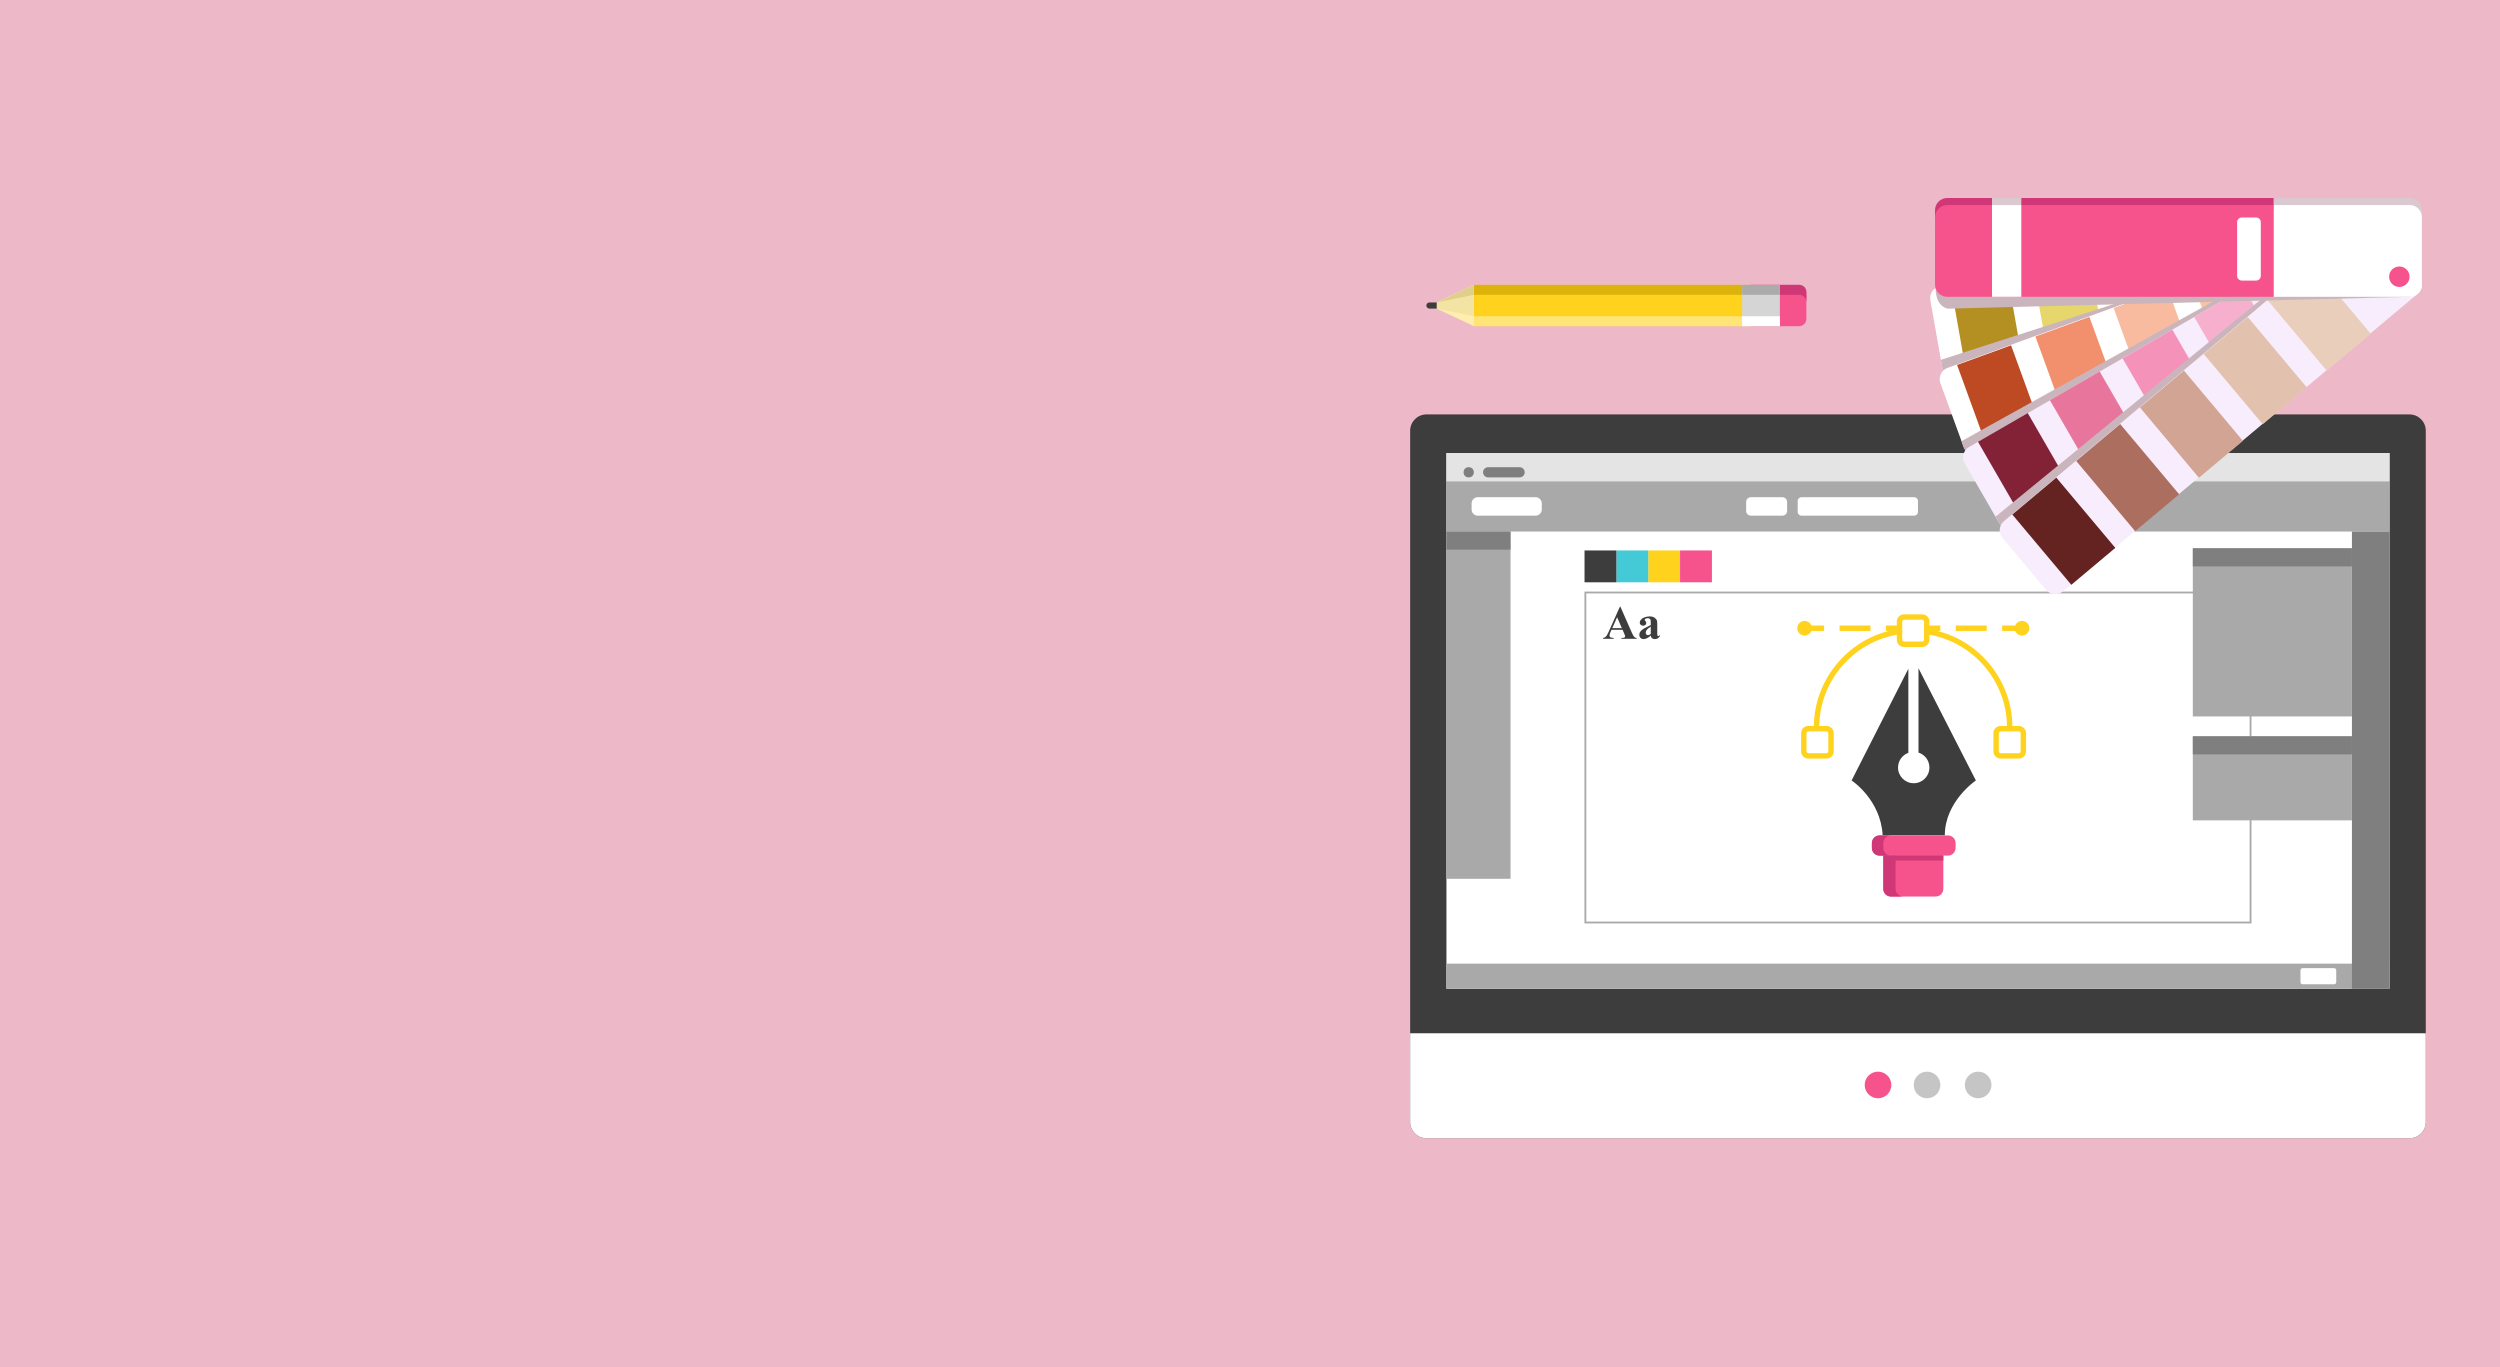 <?xml version="1.0" encoding="utf-8"?>
<!-- Generator: Adobe Illustrator 16.0.0, SVG Export Plug-In . SVG Version: 6.00 Build 0)  -->
<!DOCTYPE svg PUBLIC "-//W3C//DTD SVG 1.1//EN" "http://www.w3.org/Graphics/SVG/1.1/DTD/svg11.dtd">
<svg version="1.1" id="Calque_1" xmlns="http://www.w3.org/2000/svg" xmlns:xlink="http://www.w3.org/1999/xlink" x="0px" y="0px"
	 width="640px" height="350px" viewBox="0 0 640 350" enable-background="new 0 0 640 350" xml:space="preserve">
<rect x="-8" y="-6.012" fill="#EDB8C8" width="657" height="366"/>
<g>
	<g>
		<g>
			<rect x="377.303" y="72.927" fill="#FFD31D" width="70.914" height="10.572"/>
		</g>
		<g>
			<rect x="377.303" y="80.955" fill="#FFE478" width="70.914" height="2.544"/>
		</g>
		<g>
			<path fill="#3D3D3D" d="M365.148,78.213L365.148,78.213c0-0.431,0.353-0.787,0.785-0.787h3.054c0.432,0,0.784,0.355,0.784,0.787
				l0,0c0,0.432-0.353,0.786-0.784,0.786h-3.054C365.501,78.999,365.148,78.645,365.148,78.213z"/>
		</g>
		<g>
			<rect x="377.303" y="72.927" fill="#DCB30B" width="70.914" height="2.544"/>
		</g>
		<g>
			<polygon fill="#FFEEAD" points="367.832,79.021 377.303,83.498 377.303,72.927 367.832,77.406 			"/>
		</g>
		<g>
			<polygon fill="#F3E4A3" points="367.832,79.021 377.303,80.955 377.303,72.927 367.832,77.406 			"/>
		</g>
		<g>
			<polygon fill="#DFCF8B" points="367.832,77.406 377.303,75.471 377.303,72.927 367.832,77.406 			"/>
		</g>
		<g>
			<path fill="#F6528C" d="M446.493,81.627v-6.826c0-1.031,0.845-1.875,1.873-1.875h12.193c1.032,0,1.873,0.844,1.873,1.875v6.826
				c0,1.029-0.841,1.872-1.873,1.872h-12.193C447.338,83.499,446.493,82.656,446.493,81.627z"/>
		</g>
		<g>
			<path fill="#D03776" d="M448.366,75.471h12.193c1.032,0,1.873,0.843,1.873,1.874v-2.544c0-1.031-0.841-1.875-1.873-1.875h-12.193
				c-1.028,0-1.873,0.844-1.873,1.875v2.544C446.493,76.314,447.338,75.471,448.366,75.471z"/>
		</g>
		<g>
			<rect x="445.988" y="72.927" fill="#D5D5D5" width="9.661" height="10.572"/>
		</g>
		<g>
			<rect x="445.988" y="80.955" fill="#FFFFFF" width="9.661" height="2.544"/>
		</g>
		<g>
			<rect x="445.988" y="72.927" fill="#ABABAC" width="9.661" height="2.544"/>
		</g>
	</g>
	<g>
		<g>
			<path fill="#3D3D3D" d="M616.835,291.381h-251.67c-2.29,0-4.165-1.875-4.165-4.165V110.255c0-2.29,1.875-4.165,4.165-4.165
				h251.67c2.288,0,4.165,1.875,4.165,4.165v176.961C621,289.506,619.123,291.381,616.835,291.381z"/>
		</g>
		<g>
			<path fill="#FFFFFF" d="M361,264.517v22.699c0,2.29,1.875,4.165,4.165,4.165h251.67c2.288,0,4.165-1.875,4.165-4.165v-22.699H361
				z"/>
		</g>
		<g>
			<rect x="370.29" y="115.971" fill="#FFFFFF" width="241.418" height="137.15"/>
		</g>
		<g>
			<g>
				<g>
					<circle fill="#F6528C" cx="480.771" cy="277.751" r="3.409"/>
				</g>
			</g>
			<g>
				<g>
					<circle fill="#C5C5C5" cx="493.321" cy="277.751" r="3.409"/>
				</g>
			</g>
			<g>
				<g>
					<circle fill="#C5C5C5" cx="506.405" cy="277.751" r="3.409"/>
				</g>
			</g>
		</g>
		<g>
			<rect x="370.29" y="115.971" fill="#E4E4E4" width="241.418" height="7.252"/>
		</g>
		<g>
			<rect x="370.29" y="123.223" fill="#A9A9A9" width="241.418" height="12.851"/>
		</g>
		<g>
			<rect x="370.29" y="246.695" fill="#A9A9A9" width="241.418" height="6.427"/>
		</g>
		<g>
			<rect x="370.29" y="136.074" fill="#A9A9A9" width="16.406" height="88.899"/>
		</g>
		<g>
			<rect x="602.094" y="136.074" fill="#7F7F7F" width="9.614" height="117.047"/>
		</g>
		<g>
			<rect x="370.29" y="136.074" fill="#7F7F7F" width="16.406" height="4.633"/>
		</g>
		<g>
			<circle fill="#7F7F7F" cx="375.988" cy="120.908" r="1.31"/>
		</g>
		<g>
			<path fill="#7F7F7F" d="M389.011,122.22h-8.041c-0.72,0-1.312-0.59-1.312-1.312l0,0c0-0.721,0.592-1.31,1.312-1.31h8.041
				c0.724,0,1.314,0.589,1.314,1.31l0,0C390.325,121.629,389.734,122.22,389.011,122.22z"/>
		</g>
		<g>
			<path fill="#FFFFFF" d="M393.119,132.008h-14.814c-0.866,0-1.574-0.708-1.574-1.573v-1.573c0-0.866,0.708-1.574,1.574-1.574
				h14.814c0.865,0,1.574,0.708,1.574,1.574v1.573C394.693,131.3,393.984,132.008,393.119,132.008z"/>
		</g>
		<g>
			<path fill="#FFFFFF" d="M456.298,132.008h-8.084c-0.662,0-1.202-0.541-1.202-1.202v-2.316c0-0.661,0.54-1.202,1.202-1.202h8.084
				c0.66,0,1.202,0.542,1.202,1.202v2.316C457.5,131.467,456.958,132.008,456.298,132.008z"/>
		</g>
		<g>
			<path fill="#A9A9A9" d="M575.909,151.915v84.011h-169.82v-84.011H575.909 M576.379,151.446H405.621v84.948h170.758V151.446
				L576.379,151.446z"/>
		</g>
		<g>
			<path fill="#FFFFFF" d="M597.54,251.968h-8.089c-0.292,0-0.532-0.241-0.532-0.535v-3.05c0-0.294,0.24-0.534,0.532-0.534h8.089
				c0.295,0,0.535,0.24,0.535,0.534v3.05C598.075,251.727,597.835,251.968,597.54,251.968z"/>
		</g>
		<g>
			<path fill="#FFFFFF" d="M490.044,132.008h-28.876c-0.526,0-0.958-0.431-0.958-0.958v-2.807c0-0.525,0.432-0.956,0.958-0.956
				h28.876c0.526,0,0.956,0.431,0.956,0.956v2.807C491,131.578,490.57,132.008,490.044,132.008z"/>
		</g>
		<g>
			<g>
				<rect x="561.362" y="188.492" fill="#A9A9A9" width="40.731" height="21.524"/>
			</g>
			<g>
				<rect x="561.362" y="188.492" fill="#7F7F7F" width="40.731" height="4.634"/>
			</g>
		</g>
		<g>
			<g>
				<rect x="421.946" y="140.915" fill="#FFD31D" width="8.15" height="8.154"/>
			</g>
			<g>
				<rect x="413.79" y="140.915" fill="#44C9D7" width="8.156" height="8.154"/>
			</g>
			<g>
				<rect x="430.097" y="140.915" fill="#F6528C" width="8.155" height="8.154"/>
			</g>
			<g>
				<rect x="405.638" y="140.915" fill="#3D3D3D" width="8.152" height="8.154"/>
			</g>
		</g>
		<g>
			<g>
				<path fill="#3D3D3D" d="M415.386,161.235h-2.85l-0.338,0.785c-0.109,0.263-0.167,0.479-0.167,0.648
					c0,0.226,0.092,0.392,0.273,0.5c0.107,0.063,0.371,0.11,0.792,0.142v0.22h-2.684v-0.22c0.29-0.043,0.527-0.164,0.714-0.36
					c0.188-0.195,0.416-0.601,0.692-1.216l2.882-6.437h0.115l2.909,6.615c0.276,0.627,0.505,1.021,0.683,1.184
					c0.134,0.124,0.326,0.194,0.571,0.214v0.22h-3.901v-0.22h0.159c0.314,0,0.533-0.043,0.661-0.13
					c0.087-0.064,0.13-0.156,0.13-0.275c0-0.071-0.012-0.145-0.036-0.22c-0.007-0.036-0.065-0.184-0.178-0.446L415.386,161.235z
					 M415.184,160.796l-1.201-2.778l-1.237,2.778H415.184z"/>
			</g>
			<g>
				<path fill="#3D3D3D" d="M422.595,162.711c-0.678,0.598-1.286,0.898-1.823,0.898c-0.318,0-0.583-0.104-0.792-0.313
					c-0.21-0.208-0.316-0.469-0.316-0.783c0-0.423,0.182-0.805,0.548-1.145c0.364-0.338,1.159-0.79,2.384-1.353v-0.559
					c0-0.42-0.022-0.685-0.066-0.795c-0.046-0.109-0.134-0.204-0.26-0.285c-0.126-0.082-0.269-0.122-0.429-0.122
					c-0.257,0-0.47,0.058-0.635,0.173c-0.104,0.071-0.156,0.154-0.156,0.25c0,0.083,0.056,0.186,0.166,0.309
					c0.151,0.171,0.227,0.336,0.227,0.495c0,0.194-0.071,0.359-0.216,0.496c-0.146,0.137-0.335,0.205-0.567,0.205
					c-0.252,0-0.46-0.075-0.629-0.226c-0.169-0.151-0.253-0.328-0.253-0.53c0-0.285,0.112-0.559,0.34-0.818
					c0.225-0.259,0.542-0.459,0.945-0.597c0.404-0.139,0.825-0.208,1.259-0.208c0.529,0,0.946,0.112,1.255,0.336
					c0.306,0.224,0.508,0.467,0.597,0.728c0.057,0.167,0.083,0.55,0.083,1.148v2.159c0,0.254,0.011,0.413,0.031,0.479
					s0.049,0.114,0.087,0.146c0.041,0.032,0.086,0.047,0.14,0.047c0.101,0,0.208-0.074,0.314-0.22l0.178,0.143
					c-0.198,0.294-0.401,0.506-0.615,0.64c-0.212,0.133-0.453,0.2-0.724,0.2c-0.316,0-0.565-0.075-0.742-0.223
					C422.744,163.237,422.636,163.012,422.595,162.711z M422.595,162.276v-1.862c-0.479,0.282-0.833,0.583-1.068,0.904
					c-0.156,0.213-0.232,0.43-0.232,0.648c0,0.182,0.064,0.343,0.197,0.482c0.098,0.106,0.236,0.16,0.415,0.16
					C422.105,162.609,422.334,162.499,422.595,162.276z"/>
			</g>
		</g>
		<g>
			<g>
				<g>
					<path fill="#3D3D3D" d="M491.133,171.071v21.588c1.624,0.516,2.8,2.034,2.8,3.829c0,2.22-1.798,4.018-4.019,4.018
						c-2.218,0-4.017-1.798-4.017-4.018c0-1.734,1.1-3.206,2.64-3.769v-21.517L474.008,199.8c0,0,7.466,4.871,7.953,14.07
						c4.303,0,12.907,0,15.909,0c0-8.712,7.953-14.07,7.953-14.07L491.133,171.071z"/>
				</g>
				<g>
					<path fill="#F6528C" d="M495.543,229.509H484.07c-1.068,0-1.945-0.876-1.945-1.949v-9.969c0-1.073,0.877-1.949,1.945-1.949
						h11.473c1.07,0,1.947,0.876,1.947,1.949v9.969C497.49,228.632,496.613,229.509,495.543,229.509z"/>
				</g>
				<g>
					<path fill="#D03776" d="M485.264,227.56v-9.969c0-1.073,0.874-1.949,1.945-1.949h-3.139c-1.068,0-1.945,0.876-1.945,1.949
						v9.969c0,1.072,0.877,1.949,1.945,1.949h3.139C486.138,229.509,485.264,228.632,485.264,227.56z"/>
				</g>
				<g>
					<path fill="#F6528C" d="M498.681,219.038h-17.533c-1.068,0-1.946-0.877-1.946-1.947v-1.271c0-1.072,0.878-1.949,1.946-1.949
						h17.533c1.073,0,1.95,0.876,1.95,1.949v1.271C500.631,218.161,499.754,219.038,498.681,219.038z"/>
				</g>
				<g>
					<path fill="#D03776" d="M482.125,217.09v-1.271c0-1.072,0.877-1.949,1.945-1.949h-2.923c-1.068,0-1.946,0.876-1.946,1.949
						v1.271c0,1.07,0.878,1.947,1.946,1.947h2.923C483.002,219.038,482.125,218.161,482.125,217.09z"/>
				</g>
				<g>
					<rect x="484.476" y="219.038" fill="#D03776" width="13.015" height="1.259"/>
				</g>
			</g>
			<g>
				<g>
					<path fill="#FFD31D" d="M514.488,186.869c-0.383,0-0.695-0.312-0.695-0.696c0-11.905-8.876-22.136-20.646-23.794
						c-0.379-0.054-0.645-0.407-0.592-0.786c0.056-0.379,0.403-0.648,0.786-0.591c12.45,1.755,21.842,12.577,21.842,25.171
						C515.184,186.557,514.873,186.869,514.488,186.869z"/>
				</g>
				<g>
					<path fill="#FFD31D" d="M465.032,186.869c-0.384,0-0.694-0.312-0.694-0.696c0-12.594,9.389-23.415,21.842-25.171
						c0.379-0.057,0.73,0.211,0.784,0.591s-0.211,0.731-0.592,0.786c-11.766,1.66-20.643,11.89-20.643,23.794
						C465.729,186.557,465.419,186.869,465.032,186.869z"/>
				</g>
				<g>
					<path fill="#FFD31D" d="M467.591,194.202h-4.666c-1.021,0-1.848-0.828-1.848-1.847v-4.669c0-1.018,0.827-1.845,1.848-1.845
						h4.666c1.019,0,1.847,0.828,1.847,1.845v4.669C469.438,193.374,468.609,194.202,467.591,194.202z M462.925,187.231
						c-0.248,0-0.46,0.208-0.46,0.456v4.669c0,0.247,0.212,0.456,0.46,0.456h4.666c0.253,0,0.456-0.205,0.456-0.456v-4.669
						c0-0.247-0.208-0.456-0.456-0.456H462.925z"/>
				</g>
				<g>
					<path fill="#FFD31D" d="M516.821,194.202h-4.666c-1.019,0-1.846-0.828-1.846-1.847v-4.669c0-1.018,0.827-1.845,1.846-1.845
						h4.666c1.018,0,1.847,0.828,1.847,1.845v4.669C518.668,193.374,517.839,194.202,516.821,194.202z M512.155,187.231
						c-0.248,0-0.458,0.208-0.458,0.456v4.669c0,0.247,0.21,0.456,0.458,0.456h4.666c0.248,0,0.456-0.209,0.456-0.456v-4.669
						c0-0.247-0.208-0.456-0.456-0.456H512.155z"/>
				</g>
				<g>
					<path fill="#FFD31D" d="M492.096,165.626h-4.669c-1.019,0-1.847-0.828-1.847-1.846v-4.669c0-1.019,0.828-1.846,1.847-1.846
						h4.669c1.018,0,1.846,0.827,1.846,1.846v4.669C493.941,164.798,493.113,165.626,492.096,165.626z M487.427,158.656
						c-0.247,0-0.456,0.208-0.456,0.456v4.669c0,0.248,0.209,0.457,0.456,0.457h4.669c0.246,0,0.456-0.209,0.456-0.457v-4.669
						c0-0.247-0.21-0.456-0.456-0.456H487.427z"/>
				</g>
				<g>
					<g>
						<rect x="463.495" y="160.134" fill="#FFD31D" width="3.476" height="1.39"/>
					</g>
					<g>
						<rect x="470.928" y="160.134" fill="#FFD31D" width="7.916" height="1.39"/>
					</g>
					<g>
						<rect x="482.8" y="160.134" fill="#FFD31D" width="3.476" height="1.39"/>
					</g>
				</g>
				<g>
					<g>
						<rect x="493.245" y="160.134" fill="#FFD31D" width="3.475" height="1.39"/>
					</g>
					<g>
						<rect x="500.68" y="160.134" fill="#FFD31D" width="7.915" height="1.39"/>
					</g>
					<g>
						<rect x="512.551" y="160.134" fill="#FFD31D" width="3.475" height="1.39"/>
					</g>
				</g>
				<g>
					<circle fill="#FFD31D" cx="461.976" cy="160.83" r="1.876"/>
				</g>
				<g>
					<circle fill="#FFD31D" cx="517.639" cy="160.83" r="1.877"/>
				</g>
			</g>
		</g>
		<g>
			<g>
				<rect x="561.362" y="140.358" fill="#A9A9A9" width="40.731" height="43.051"/>
			</g>
			<g>
				<rect x="561.362" y="140.358" fill="#7F7F7F" width="40.731" height="4.634"/>
			</g>
		</g>
	</g>
	<g>
		<g>
			<g>
				<path fill="#FFFFFF" d="M619.934,72.323l-3.022-17.142c-0.292-1.647-1.875-2.756-3.521-2.467L496.635,73.301
					c-1.648,0.291-2.756,1.875-2.469,3.521l3.025,17.142c0.292,1.648,1.875,2.755,3.521,2.466l116.756-20.588
					C619.114,75.554,620.224,73.969,619.934,72.323z"/>
			</g>
			<g>
				
					<rect x="580.744" y="60.974" transform="matrix(0.174 0.985 -0.985 0.174 556.877 -527.026)" fill="#F6F2AB" width="23.488" height="14.702"/>
			</g>
			<g>
				
					<rect x="559.757" y="64.672" transform="matrix(0.173 0.985 -0.985 0.173 543.25 -503.303)" fill="#F2EB92" width="23.487" height="14.706"/>
			</g>
			<g>
				
					<rect x="538.773" y="68.376" transform="matrix(0.174 0.985 -0.985 0.174 529.457 -479.575)" fill="#ECDF78" width="23.487" height="14.701"/>
			</g>
			<g>
				
					<rect x="517.784" y="72.074" transform="matrix(0.174 0.985 -0.985 0.174 515.803 -455.848)" fill="#E7D66B" width="23.487" height="14.706"/>
			</g>
			<g>
				
					<rect x="496.798" y="75.774" transform="matrix(0.174 0.985 -0.985 0.174 502.082 -432.123)" fill="#B49023" width="23.487" height="14.705"/>
			</g>
		</g>
		<g>
			<path fill="#CBB5BD" d="M498.564,95.362c-1.059,0.388-1.365-1.355-1.365-1.355l-0.335-1.894l78.905-25.441l5.396-2.554
				C581.166,64.119,498.966,95.587,498.564,95.362z"/>
		</g>
		<g>
			<g>
				<path fill="#FFFFFF" d="M619.814,71.812l-5.954-16.358c-0.57-1.57-2.325-2.387-3.896-1.816l-111.41,40.548
					c-1.567,0.573-2.386,2.325-1.814,3.898l5.954,16.355c0.571,1.572,2.325,2.388,3.895,1.818l111.408-40.55
					C619.569,75.135,620.387,73.383,619.814,71.812z"/>
			</g>
			<g>
				
					<rect x="580.347" y="65.288" transform="matrix(0.342 0.94 -0.94 0.342 457.878 -508.596)" fill="#FACFB2" width="23.486" height="14.704"/>
			</g>
			<g>
				
					<rect x="560.322" y="72.577" transform="matrix(0.342 0.94 -0.94 0.342 451.493 -484.969)" fill="#F9C2A3" width="23.485" height="14.704"/>
			</g>
			<g>
				
					<rect x="540.296" y="79.864" transform="matrix(0.342 0.94 -0.94 0.342 445.203 -461.364)" fill="#F8BB9F" width="23.486" height="14.705"/>
			</g>
			<g>
				
					<rect x="520.272" y="87.155" transform="matrix(0.342 0.94 -0.94 0.342 438.874 -437.749)" fill="#F28F6C" width="23.486" height="14.703"/>
			</g>
			<g>
				
					<rect x="500.246" y="94.444" transform="matrix(0.342 0.94 -0.94 0.342 432.526 -414.132)" fill="#BD4A23" width="23.486" height="14.703"/>
			</g>
		</g>
		<g>
			<path fill="#CBB5BD" d="M503.93,115.672c-0.79,0.075-1.235-1.233-1.235-1.233l-0.549-1.5l75.356-41.86l-1.399,1.563
				C576.103,72.641,504.331,115.895,503.93,115.672z"/>
		</g>
		<g>
			<g>
				<path fill="#F8EDFC" d="M619.593,71.35l-8.702-15.077c-0.839-1.446-2.706-1.947-4.154-1.11L504.061,114.44
					c-1.446,0.837-1.945,2.706-1.109,4.153l8.703,15.075c0.836,1.448,2.703,1.948,4.152,1.112L618.48,75.502
					C619.928,74.665,620.428,72.798,619.593,71.35z"/>
			</g>
			<g>
				
					<rect x="580.692" y="69.627" transform="matrix(0.5 0.866 -0.866 0.5 362.879 -474.572)" fill="#F8BFD6" width="23.486" height="14.704"/>
			</g>
			<g>
				
					<rect x="562.237" y="80.283" transform="matrix(0.5 0.866 -0.866 0.5 362.861 -453.255)" fill="#F6B0CE" width="23.485" height="14.702"/>
			</g>
			<g>
				
					<rect x="543.78" y="90.938" transform="matrix(0.5 0.866 -0.866 0.5 362.989 -431.99)" fill="#F492BA" width="23.487" height="14.705"/>
			</g>
			<g>
				
					<rect x="525.326" y="101.593" transform="matrix(0.5 0.866 -0.866 0.5 362.831 -410.625)" fill="#E7759C" width="23.486" height="14.704"/>
			</g>
			<g>
				
					<rect x="506.869" y="112.249" transform="matrix(0.5 0.866 -0.866 0.5 362.872 -389.327)" fill="#832236" width="23.487" height="14.705"/>
			</g>
		</g>
		<g>
			<path fill="#CBB5BD" d="M512.539,134.587c-0.387-0.141-0.813-0.799-0.813-0.799l-0.874-1.511l82.677-67.668l-12.505,11.743
				C581.024,76.352,512.941,134.812,512.539,134.587z"/>
		</g>
		<g>
			<g>
				<path fill="#F8EDFC" d="M619.298,70.927l-11.188-13.335c-1.075-1.281-3.001-1.45-4.283-0.374l-90.819,76.206
					c-1.28,1.075-1.45,3.001-0.375,4.284l11.188,13.333c1.074,1.282,3.001,1.451,4.28,0.375l90.822-76.207
					C620.202,74.133,620.375,72.208,619.298,70.927z"/>
			</g>
			<g>
				
					<rect x="581.786" y="73.834" transform="matrix(0.643 0.766 -0.766 0.643 274.257 -425.699)" fill="#E9CFBB" width="23.486" height="14.705"/>
			</g>
			<g>
				
					<rect x="565.461" y="87.532" transform="matrix(0.643 0.766 -0.766 0.643 278.873 -408.272)" fill="#E2C1AE" width="23.486" height="14.706"/>
			</g>
			<g>
				
					<rect x="549.137" y="101.231" transform="matrix(0.643 0.766 -0.766 0.643 283.531 -390.87)" fill="#D2A493" width="23.485" height="14.703"/>
			</g>
			<g>
				
					<rect x="532.813" y="114.93" transform="matrix(0.643 0.766 -0.766 0.643 288.207 -373.479)" fill="#AC6E5E" width="23.485" height="14.704"/>
			</g>
			<g>
				
					<rect x="516.487" y="128.629" transform="matrix(0.643 0.766 -0.766 0.643 292.846 -356.069)" fill="#642321" width="23.486" height="14.702"/>
			</g>
		</g>
		<g>
			<path fill="#DAC9D0" d="M582.04,50.692h34.866c1.705-0.001,3.101,1.393,3.1,3.099l0.001,17.288
				c-0.001,1.706-1.396,3.1-3.101,3.101H582.04V50.692z"/>
		</g>
		<g>
			<g>
				<path fill="#D03776" d="M582.04,74.179l-83.571-0.001c-1.705,0-3.101-1.394-3.099-3.099l-0.002-17.289
					c0.002-1.706,1.396-3.099,3.099-3.099h83.573V74.179z"/>
			</g>
		</g>
		<g>
			<path fill="#CBB5BD" d="M495.534,73.876l-0.164-16.964c0-1.704,1.394-3.098,3.099-3.099l83.571,0.001h34.866
				c1.705,0,3.1,1.394,3.101,3.099l-0.975,15.392c0,1.703-2.008,3.678-2.008,3.678l-118.344,3.038
				C498.681,79.021,495.534,78.665,495.534,73.876z"/>
		</g>
		<g>
			<path fill="#FFFFFF" d="M582.04,52.493l34.866,0.001c1.705,0,3.1,1.394,3.1,3.098v17.288c0,1.707-1.395,3.101-3.1,3.1
				L582.04,75.98V52.493z"/>
		</g>
		<g>
			<path fill="#F6528C" d="M612.561,72.857c1.112,0.924,2.765,0.773,3.689-0.344c0.924-1.111,0.771-2.764-0.344-3.688
				c-1.111-0.924-2.764-0.771-3.688,0.343C611.294,70.281,611.446,71.935,612.561,72.857z"/>
		</g>
		<g>
			<rect x="509.95" y="50.69" fill="#DAC9D0" width="7.506" height="2.936"/>
		</g>
		<g>
			<g>
				<path fill="#F6528C" d="M582.04,75.98l-83.573-0.001c-1.703-0.001-3.097-1.393-3.097-3.1V55.592
					c0-1.704,1.394-3.098,3.097-3.098l83.573-0.001V75.98z"/>
			</g>
		</g>
		<g>
			<path fill="#FFFFFF" d="M578.768,70.627V56.87c0-0.66-0.54-1.201-1.201-1.201h-3.664c-0.662,0-1.2,0.541-1.2,1.2l-0.001,13.758
				c0,0.66,0.54,1.201,1.2,1.201h3.665C578.228,71.828,578.768,71.287,578.768,70.627z"/>
		</g>
		<g>
			<rect x="509.95" y="52.493" fill="#FFFFFF" width="7.506" height="23.485"/>
		</g>
	</g>
</g>
</svg>
